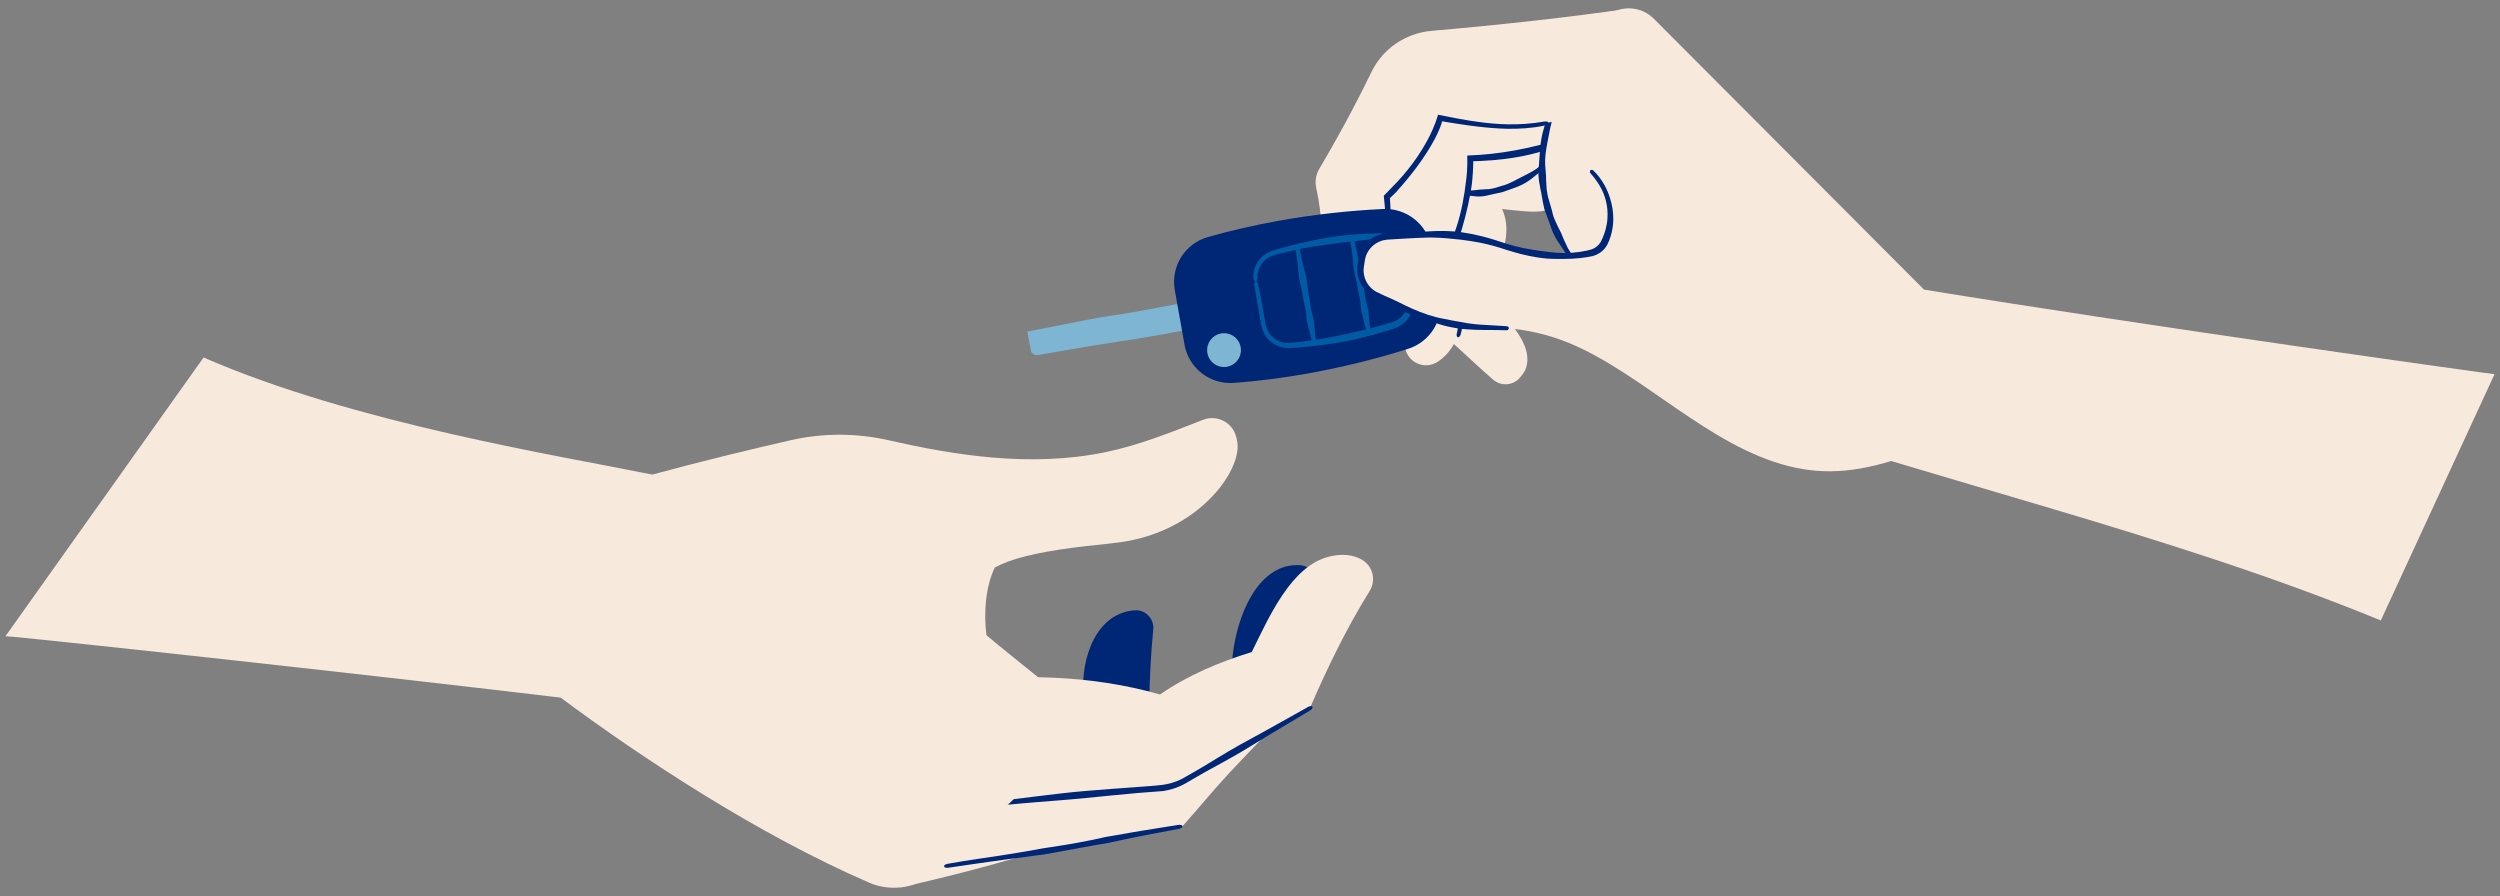 <?xml version="1.0" encoding="utf-8"?>
<!-- Generator: Adobe Illustrator 28.3.0, SVG Export Plug-In . SVG Version: 6.00 Build 0)  -->
<svg version="1.1" id="Layer_1" xmlns="http://www.w3.org/2000/svg" xmlns:xlink="http://www.w3.org/1999/xlink" x="0px" y="0px"
	 viewBox="0 0 630.5 226" style="enable-background:new 0 0 630.5 226;" xml:space="preserve">
<rect x="0" y="0" width="630.5" height="226" fill="#808080" stroke="none"/>
<style type="text/css">
	.st0{fill:#F8E9DD;}
	.st1{fill:none;}
	.st2{fill:#002776;}
	.st3{fill:#7EB5D2;}
	.st4{fill:#005AA4;}
</style>
<g>
	<g>
		<path class="st0" d="M397.43,30.92l-36.31,10.85l-1.94,38.65c5.43,4.09,11.47,10.21,17.37,15.32c1.98,1.72,5,1.53,6.73-0.44
			c0.64-0.74,1.16-1.45,1.39-2c2.64-6.27-5-13.9-11.34-18.73c1.67-2.16,3.16-4.56,4.23-7.1c1.93-4.57,3.49-10.06,1.25-14.75
			c10.02,1.04,12.35,1.77,19.9-5.2"/>
		<g>
			<g>
				<line class="st1" x1="391.24" y1="41.36" x2="389.92" y2="40.01"/>
				<line class="st1" x1="367.93" y1="47.38" x2="367.53" y2="49.24"/>
				<path class="st2" d="M377.96,47.12c-1.04,0.34-2.16,0.64-3.28,0.61c-0.6,0.04-1.15,0.07-1.66,0.1
					c-0.28,0.03-0.57,0.09-0.85,0.12c-0.26,0.03-0.53,0.05-0.79,0.06c-0.38,0.03-0.76,0.03-1.14,0.01c-0.73,0-1.44-0.08-2.17-0.17
					c-0.13-0.02-0.28,0.2-0.34,0.46c-0.06,0.27,0,0.5,0.14,0.53c0.75,0.17,1.5,0.35,2.27,0.45c0.4,0.07,0.8,0.12,1.2,0.14
					c0.28,0.02,0.56,0.05,0.85,0.09c0.31,0.04,0.62,0.04,0.93,0.04c0.55,0,1.14-0.07,1.78-0.22c1.15-0.3,2.33-0.5,3.47-0.76
					c0.2-0.04,0.4-0.08,0.59-0.14c1.05-0.4,2.15-0.74,3.19-1.13c1.11-0.43,2.26-0.93,3.26-1.64c0.37-0.26,0.75-0.51,1.1-0.8
					c0.57-0.44,1.12-0.89,1.67-1.35l1.18-0.98c0.5-0.4,0.97-0.86,1.41-1.34c0.09-0.1,0.01-0.33-0.18-0.52
					c-0.19-0.19-0.42-0.28-0.52-0.2c-0.5,0.38-0.96,0.83-1.44,1.21c-0.38,0.31-0.75,0.63-1.17,0.89c-0.56,0.4-1.16,0.74-1.76,1.06
					c-0.37,0.21-0.76,0.39-1.14,0.58c-1.04,0.51-2.05,1.07-3.06,1.58c-0.94,0.47-1.94,0.89-2.98,1.14
					C378.32,47.01,378.14,47.07,377.96,47.12z"/>
			</g>
			<path class="st0" d="M410.67,24.63C400.3,35.45,385.6,39.46,370.8,39.92c0.22,6.58-2.02,18.05-5.85,25.01
				c5.49,12.83,4.2,21.8-2.25,26.24c-3.2,2.2-7.6,0.4-8.33-3.41c-1.37-7.09-3.41-13.14-7.13-19.7c-0.82-1.44-1.08-3.14-0.7-4.75
				c3.39-14.56,4.71-26.36,5.66-33.71c0.45-3.5,2.74-6.5,6.02-7.81c17.45-7,36.6-11.54,52.06-18.63c0.81-0.37,1.61,0.52,1.17,1.29
				L410.67,24.63z"/>
			<g>
				<line class="st1" x1="411.35" y1="25.29" x2="409.98" y2="23.98"/>
				<line class="st1" x1="366.75" y1="84.73" x2="368.54" y2="85.34"/>
				<path class="st2" d="M369.38,48.32c-0.6,3.99-1.56,8.11-3.16,11.88c-0.43,1.03-0.86,1.99-1.29,2.9
					c-0.28,0.55-0.56,1.08-0.83,1.61c-0.2,0.21,0.05,0.43,0.1,0.65l0.22,0.5l0.3,0.65c0.42,0.96,0.84,1.93,1.2,2.92
					c0.34,0.91,0.65,1.82,0.9,2.76c0.37,1.34,0.67,2.71,0.85,4.09c0.37,2.6,0.37,5.28-0.27,7.81c-0.12,0.44,0,0.87,0.25,0.96
					c0.26,0.09,0.58-0.22,0.72-0.69c0.76-2.7,0.85-5.53,0.55-8.27c-0.14-1.43-0.4-2.85-0.74-4.24c-0.23-0.98-0.49-1.95-0.79-2.91
					c-0.32-1.05-0.69-2.08-1.1-3.1c-0.1-0.22-0.2-0.45-0.3-0.68l-0.07-0.17c0-0.01-0.01-0.02,0-0.03c0.18-0.36,0.37-0.73,0.55-1.1
					c0.45-0.96,0.86-1.99,1.26-3.08c1.34-3.99,2.41-8.12,3.14-12.19c0.12-0.71,0.24-1.41,0.33-2.13c0.11-0.99,0.2-2,0.26-3.01
					c0.04-0.5,0.06-1.01,0.07-1.52l0.02-0.76l0-0.42c0-0.05-0.02-0.12,0.06-0.1l0.22,0l1.5-0.05c1-0.06,1.99-0.12,2.97-0.18
					c4.23-0.34,8.59-1.04,12.75-2.31c0.78-0.22,1.54-0.48,2.3-0.75c0.76-0.26,1.52-0.53,2.27-0.85c2.38-0.92,4.66-2.09,6.9-3.33
					c1.59-0.92,3.14-1.91,4.63-2.99c0.91-0.69,1.86-1.37,2.73-2.17c0.44-0.39,0.89-0.76,1.31-1.17l1.23-1.25
					c0.33-0.34,0.44-0.76,0.24-0.95c-0.19-0.18-0.62-0.08-0.95,0.23l-1.25,1.18c-0.42,0.39-0.88,0.74-1.31,1.12
					c-0.85,0.76-1.78,1.42-2.67,2.1c-1.45,1.04-2.96,2-4.55,2.86c-2.21,1.17-4.49,2.2-6.85,2.99c-0.73,0.28-1.48,0.5-2.23,0.72
					c-0.75,0.23-1.49,0.46-2.25,0.64c-4.09,1.05-8.31,1.85-12.45,2.3c-0.96,0.09-1.93,0.17-2.91,0.26l-1.47,0.08l-1.26,0.07
					l-0.33,0.02c-0.04,0.01-0.14-0.02-0.14,0.03l0,0.17l0.01,0.67l0.01,1.08l-0.02,0.73c-0.01,0.49-0.04,0.97-0.07,1.46
					c-0.07,0.97-0.17,1.94-0.32,2.9C369.58,46.93,369.48,47.63,369.38,48.32z"/>
			</g>
		</g>
		<g>
			<path class="st0" d="M401.09,71.65c-3.69-6.65-18.38-17.25-9.91-42.74c1.38-4.16,3.28-8.14,5.54-11.74
				C396.72,17.17,432.92,39.48,401.09,71.65z"/>
			<g>
				<path class="st2" d="M396.18,17.09l-1.2,1.76l-0.6,0.93l-0.43,0.65c-0.16,0.24-0.32,0.47-0.46,0.72
					c-0.24,0.44-0.46,0.93-0.67,1.5c-0.32,1.05-0.81,2.04-1.26,3.02c-0.44,0.96-0.87,1.97-1.07,3.02c-0.32,1.12-0.71,2.25-1.04,3.36
					c-0.26,0.94-0.55,1.92-0.7,2.91c-0.14,0.78-0.25,1.55-0.31,2.34c-0.06,0.68-0.13,1.37-0.16,2.06c-0.05,0.69-0.1,1.39-0.15,2.08
					l-0.03,0.32c-0.12,0.97-0.16,1.98-0.06,2.97c0.03,0.66,0.17,1.32,0.28,1.97c0.08,0.42,0.14,0.85,0.23,1.27
					c0.26,0.95,0.33,1.96,0.54,2.91c0.11,0.58,0.23,1.16,0.37,1.75c0.16,0.58,0.38,1.14,0.62,1.69c0.36,0.98,0.73,1.97,1.06,2.95
					c0.33,1.06,0.84,2.1,1.4,3.08c0.2,0.37,0.46,0.71,0.69,1.06c0.38,0.55,0.76,1.1,1.1,1.66l0.8,1.19c0.33,0.5,0.66,1.01,1.04,1.48
					c0.08,0.1,0.32,0.05,0.54-0.11s0.35-0.36,0.29-0.47c-0.28-0.53-0.61-1.03-0.92-1.52c-0.25-0.39-0.52-0.77-0.72-1.19
					c-0.3-0.58-0.56-1.17-0.83-1.76c-0.16-0.37-0.35-0.73-0.48-1.11c-0.36-1.04-0.96-1.97-1.39-2.95c-0.41-0.9-0.88-1.82-1.09-2.81
					c-0.1-0.57-0.28-1.12-0.44-1.67c-0.14-0.56-0.31-1.1-0.48-1.64c-0.29-0.89-0.45-1.84-0.58-2.78c-0.05-0.41-0.06-0.83-0.08-1.24
					c-0.03-0.63-0.08-1.26-0.08-1.88l-0.01-0.44c-0.02-0.4-0.06-0.81-0.1-1.21c-0.03-0.4-0.06-0.8-0.09-1.2l-0.02-0.29
					c-0.05-0.67,0-1.34,0.05-2.01c0.04-0.67,0.15-1.33,0.25-1.98c0.1-0.75,0.27-1.49,0.4-2.23c0.18-0.94,0.37-1.9,0.55-2.83
					c0.23-1.09,0.52-2.22,0.9-3.27c0.47-0.95,0.78-1.95,1.11-2.93c0.34-0.99,0.72-2.01,1.31-2.9c0.29-0.5,0.54-0.96,0.75-1.41
					l0.31-0.77c0.09-0.24,0.19-0.47,0.29-0.7l0.47-0.99c0.3-0.62,0.61-1.24,0.95-1.85c0.06-0.11-0.09-0.32-0.32-0.46
					S396.25,16.99,396.18,17.09z"/>
			</g>
		</g>
		<path class="st0" d="M401.55,26.71c-13.13,7.23-24.69,5.6-38.36,3.05c-1.75,6.34-7.68,14.39-13.41,19.9
			c1.41,13.85-2.49,22.02-9.93,24.36c-3.7,1.16-7.42-1.86-6.98-5.72c0.82-7.18,0.67-13.57-0.92-20.94
			c-0.35-1.62-0.08-3.32,0.76-4.75c6.07-10.31,10.16-18.2,13.14-24.39c2.84-5.9,8.6-9.85,15.12-10.43
			c17.71-1.55,34.92-3.44,49.58-5.59L401.55,26.71z"/>
		<g>
			<g>
				
					<rect x="259.88" y="80.36" transform="matrix(0.985 -0.175 0.175 0.985 -10.185 50.421)" class="st3" width="41.98" height="5.23"/>
				<g>
					<line class="st1" x1="260.5" y1="88.29" x2="260.83" y2="90.15"/>
					<line class="st1" x1="259.73" y1="89.39" x2="261.6" y2="89.06"/>
					<path class="st3" d="M293.61,77.29c-4.19,0.8-8.52,1.63-12.83,2.23c-2.34,0.36-4.43,0.72-6.42,1.09l-3.29,0.67l-3.03,0.61
						l-4.37,0.85l-4.58,0.88l0.92,4.81c0.09,0.49,0.39,0.84,0.66,0.79s0.42-0.48,0.34-0.97l-0.35-2.14l-0.17-1.07l-0.07-0.51
						l0.46-0.07l1.02-0.16l2.05-0.33l4.35-0.7l3.05-0.47c1.11-0.17,2.21-0.34,3.33-0.51c1.98-0.34,4.07-0.72,6.41-1.19
						c4.22-0.91,8.58-1.63,12.79-2.32l2.19-0.36c0.86-0.16,1.72-0.33,2.57-0.49c0.61-0.11,1.23-0.22,1.84-0.33
						c-0.02-0.09,0.66,3.83,0.6,3.63l-0.18,0.02c-0.32,0.05-0.63,0.1-0.94,0.15c-4.33,0.71-8.8,1.44-13.18,2.32l-4.89,0.97
						c-2.58,0.51-5.16,1.01-7.75,1.52l-5.59,1.03c-2.33,0.42-4.73,0.84-7.1,1.32c-0.48,0.1-0.82,0.39-0.78,0.65
						c0.05,0.26,0.47,0.41,0.95,0.34c2.39-0.37,4.8-0.79,7.13-1.21c1.86-0.32,3.73-0.64,5.6-0.96l7.82-1.24
						c1.63-0.26,3.27-0.51,4.89-0.77c4.42-0.68,8.87-1.54,13.18-2.36c0.88-0.17,1.77-0.33,2.68-0.5c-0.41-2.2-0.82-4.42-1.23-6.66
						l-3.31,0.59c-0.86,0.14-1.72,0.28-2.57,0.43L293.61,77.29z"/>
				</g>
			</g>
			<path class="st2" d="M296.28,73.14l2.45,13.77c1.05,5.93,6.42,10.1,12.42,9.66c6.06-0.44,12.27-1.24,18.46-2.34
				c8.69-1.54,17.34-3.68,25.47-6.24c5.65-1.78,9.13-7.44,8.09-13.28l-2.19-12.32c-1.04-5.83-6.25-9.95-12.17-9.68
				c-8.51,0.4-17.36,1.37-26.06,2.92c-6.19,1.1-12.29,2.49-18.13,4.16C298.82,61.44,295.22,67.21,296.28,73.14z"/>
			<circle class="st3" cx="308.7" cy="88.3" r="4.26"/>
			<g>
				<g>
					<line class="st1" x1="317.65" y1="70.79" x2="315.78" y2="71.12"/>
					<line class="st1" x1="315.78" y1="71.12" x2="317.65" y2="70.79"/>
					<path class="st4" d="M355.01,66.51c-0.12-0.62-0.23-1.24-0.35-1.86c-0.14-0.69-0.37-1.37-0.7-2c-0.65-1.27-1.71-2.31-2.97-2.98
						c-1.24-0.69-2.79-0.91-4.11-0.81c-1.3,0.06-2.59,0.11-3.88,0.17c-2.81,0.17-5.32,0.46-7.69,0.82
						c-1.31,0.21-2.62,0.46-3.93,0.73c-1.2,0.25-2.39,0.52-3.58,0.79c-1.72,0.4-3.43,0.84-5.13,1.32c-0.81,0.25-1.57,0.42-2.45,0.78
						c-0.83,0.36-1.59,0.9-2.21,1.55c-1.25,1.31-1.96,3.11-1.91,4.9c0.01,0.65,0.35,1.1,0.61,1.05c0.28-0.06,0.4-0.52,0.41-1.06
						c-0.01-1.54,0.64-3.05,1.72-4.12c0.54-0.53,1.18-0.96,1.89-1.23c0.67-0.25,1.55-0.45,2.33-0.66c1.67-0.43,3.35-0.81,5.03-1.15
						c1.18-0.24,2.37-0.45,3.57-0.63c1.3-0.2,2.6-0.39,3.91-0.56c2.33-0.33,4.8-0.64,7.59-0.92c1.26-0.14,2.53-0.25,3.8-0.33
						c0.67-0.05,1.18-0.05,1.76,0.05c0.56,0.1,1.11,0.28,1.61,0.55c1,0.54,1.85,1.39,2.35,2.4c0.25,0.51,0.43,1.05,0.53,1.6
						c0.1,0.63,0.21,1.25,0.31,1.87l0.43,2.58c0.22,1.2,0.45,2.4,0.67,3.6l0.32,1.81c0.1,0.59,0.16,1.09,0.1,1.64
						c-0.14,2.18-1.71,4.12-3.69,4.77c-4.86,1.52-10.07,2.74-15.19,3.75c-1.91,0.37-3.83,0.7-5.77,0.97
						c-1.53,0.22-3.06,0.4-4.59,0.54c-0.8,0.09-1.43,0.11-2.14-0.04c-0.69-0.14-1.35-0.41-1.94-0.8c-0.85-0.55-1.55-1.34-2.01-2.25
						c-0.21-0.46-0.39-0.94-0.49-1.44l-0.3-1.64c-0.49-2.75-1-5.59-1.55-8.38c-0.11-0.57-0.42-0.98-0.68-0.93
						c-0.26,0.05-0.4,0.53-0.31,1.11c0.44,2.82,0.95,5.67,1.44,8.42l0.3,1.66c0.11,0.6,0.32,1.17,0.58,1.72
						c0.54,1.09,1.36,2.04,2.38,2.73c0.71,0.48,1.5,0.83,2.34,1.01c0.81,0.2,1.76,0.19,2.5,0.13c1.57-0.09,3.13-0.22,4.69-0.38
						c1.96-0.2,3.91-0.46,5.84-0.77c5.27-0.84,10.47-2.18,15.45-3.86c2.57-0.91,4.5-3.45,4.65-6.2c0.07-0.67-0.02-1.4-0.13-2.01
						l-0.32-1.81c-0.2-1.21-0.41-2.41-0.61-3.6L355.01,66.51z"/>
				</g>
				<g>
					<line class="st1" x1="328.09" y1="62.06" x2="326.23" y2="62.39"/>
					<line class="st1" x1="330.54" y1="86.68" x2="332.41" y2="86.35"/>
					<path class="st4" d="M328.91,76.42c0.25,1.09,0.5,2.21,0.55,3.36c0.06,0.62,0.14,1.17,0.24,1.68c0.07,0.29,0.15,0.57,0.23,0.85
						c0.08,0.26,0.15,0.52,0.22,0.78l0.27,1.13c0.17,0.71,0.35,1.43,0.51,2.15c0.03,0.13,0.28,0.19,0.54,0.14s0.47-0.19,0.45-0.32
						c-0.09-0.73-0.18-1.47-0.26-2.2l-0.13-1.15c-0.03-0.27-0.05-0.54-0.07-0.81c-0.02-0.29-0.04-0.59-0.08-0.88
						c-0.08-0.52-0.19-1.06-0.35-1.67c-0.36-1.08-0.5-2.23-0.64-3.33l-0.08-0.57c-0.26-1.05-0.4-2.14-0.53-3.2
						c-0.14-1.14-0.29-2.31-0.59-3.45c-0.1-0.42-0.22-0.84-0.33-1.27c-0.18-0.67-0.36-1.33-0.5-2.01c-0.11-0.48-0.2-0.97-0.29-1.46
						c-0.11-0.61-0.22-1.24-0.39-1.85c-0.03-0.12-0.27-0.18-0.54-0.14c-0.26,0.05-0.46,0.18-0.45,0.31
						c0.06,0.63,0.17,1.26,0.27,1.87c0.08,0.49,0.17,0.97,0.23,1.47c0.1,0.68,0.16,1.37,0.22,2.06c0.04,0.43,0.08,0.86,0.12,1.29
						c0.11,1.17,0.37,2.32,0.63,3.44c0.24,1.04,0.49,2.11,0.6,3.18L328.91,76.42z"/>
				</g>
				<g>
					<line class="st1" x1="341.89" y1="59.85" x2="340.02" y2="60.18"/>
					<line class="st1" x1="344.26" y1="84" x2="346.12" y2="83.66"/>
					<path class="st4" d="M342.66,73.93c0.24,1.07,0.5,2.17,0.53,3.29c0.05,0.61,0.13,1.15,0.24,1.65c0.07,0.28,0.15,0.56,0.23,0.83
						c0.07,0.25,0.15,0.51,0.21,0.77l0.27,1.11c0.17,0.7,0.34,1.4,0.5,2.1c0.03,0.12,0.28,0.18,0.54,0.14
						c0.27-0.05,0.47-0.19,0.45-0.31c-0.09-0.72-0.17-1.44-0.25-2.16l-0.13-1.12c-0.03-0.26-0.05-0.53-0.06-0.79
						c-0.02-0.29-0.04-0.58-0.07-0.86c-0.07-0.51-0.18-1.04-0.35-1.64c-0.35-1.06-0.49-2.18-0.63-3.27l-0.07-0.56
						c-0.26-1.03-0.39-2.1-0.52-3.13c-0.14-1.12-0.28-2.27-0.58-3.38c-0.1-0.41-0.21-0.83-0.32-1.24c-0.18-0.65-0.35-1.31-0.5-1.97
						c-0.11-0.47-0.2-0.95-0.29-1.43c-0.11-0.6-0.22-1.21-0.38-1.81c-0.03-0.12-0.27-0.18-0.54-0.13c-0.26,0.05-0.46,0.18-0.45,0.31
						c0.05,0.62,0.16,1.24,0.27,1.84c0.08,0.48,0.17,0.95,0.22,1.44c0.09,0.67,0.15,1.35,0.21,2.02c0.04,0.42,0.08,0.85,0.12,1.27
						c0.1,1.15,0.37,2.28,0.62,3.37c0.24,1.02,0.48,2.07,0.59,3.12L342.66,73.93z"/>
				</g>
			</g>
		</g>
		<g>
			<line class="st1" x1="390.76" y1="31.85" x2="390.35" y2="30.01"/>
			<line class="st1" x1="345.61" y1="68.73" x2="347.15" y2="69.84"/>
			<path class="st2" d="M350.23,48.1l-0.69,0.71l-0.32,0.32l-0.16,0.16c-0.02,0.03-0.06,0.05-0.07,0.08l0.01,0.11l0.08,0.8
				c0.07,0.65,0.14,1.3,0.18,1.96c0.13,1.89,0.16,3.78,0.05,5.66c-0.22,3.54-0.93,7.12-2.73,10.16c-0.32,0.53-0.42,1.07-0.2,1.23
				c0.21,0.16,0.7-0.14,1.06-0.71c1.99-3.22,2.81-6.98,3.14-10.65c0.16-1.92,0.18-3.85,0.09-5.76c-0.02-0.67-0.07-1.34-0.12-2.02
				l-0.01-0.12l0-0.02l0-0.05c0.01-0.03,0.05-0.05,0.07-0.07l0.73-0.69l0.68-0.66c3.77-4.19,7.33-8.74,9.95-13.72
				c0.44-0.87,0.86-1.75,1.22-2.66l0.32-0.9l0.14-0.46l0.02-0.11c0.01-0.05,0.02-0.11,0.08-0.08l0.19,0.02l1.26,0.21l2.52,0.4
				c1.68,0.26,3.38,0.5,5.08,0.7c2.44,0.28,4.9,0.49,7.37,0.54c3.08,0.05,6.29-0.15,9.38-0.82c0.63-0.14,1.07-0.46,1.01-0.72
				c-0.06-0.26-0.59-0.38-1.2-0.27c-3.03,0.54-6.16,0.74-9.18,0.68c-2.41-0.05-4.83-0.26-7.24-0.59c-1.68-0.22-3.35-0.5-5.02-0.81
				l-2.5-0.48l-1.25-0.25L363.07,29l-0.28-0.05c-0.04,0.01-0.11-0.05-0.12,0.01l-0.04,0.13l-0.17,0.54l-0.38,1.14l-0.33,0.81
				c-0.33,0.87-0.71,1.73-1.13,2.58c-2.41,4.83-5.85,9.42-9.78,13.3L350.23,48.1z"/>
		</g>
		<g>
			<path class="st0" d="M629.12,94.37c-0.55,0.02-88.01-12.21-143.88-21.33L417.09,4.72c-3.13-3.14-8.1-3.49-11.64-0.81
				l-18.87,14.26c1.04,4.1,4.16,14.79,14.53,24.8c4.69,4.53,6.42,11.45,3.87,17.46c-0.11,0.25-0.22,0.5-0.33,0.74
				c-0.65,1.32-1.88,2.28-3.3,2.64c-5.27,1.3-13.36,1.14-22.52-1.9l-0.22-0.07c-5.79-1.93-11.88-2.86-17.98-2.7
				c-3.7,0.1-7.48,0.29-10.84,0.53c-3.07,0.22-5.68,2.42-6.32,5.43c-0.17,0.78-0.29,1.63-0.35,2.51c-0.18,2.79,1.31,5.42,3.8,6.7
				c2.34,1.21,4.8,2.4,7.34,3.56c6.68,3.04,13.92,4.75,21.26,4.74c5-0.01,10.71,0.61,16.88,2.66c18.51,6.15,35.34,24.66,55.03,31.21
				c9.77,3.25,18.44,3.15,29.53-0.21c27.32,8.22,54.86,15.94,81.91,24.93c14.03,4.66,27.92,9.67,41.57,15.28"/>
		</g>
		<g>
			<path class="st2" d="M380.02,82.28c-1.78-0.1-3.61-0.26-5.37-0.33c-0.91-0.04-1.82-0.1-2.73-0.2c-0.64-0.06-1.27-0.16-1.9-0.25
				c-0.68-0.12-1.37-0.24-2.06-0.37c-1.22-0.21-2.52-0.44-3.97-0.75c-2.64-0.48-5.25-1.4-7.68-2.47c-1.19-0.51-2.38-1.11-3.58-1.71
				c-1.2-0.59-2.42-1.15-3.65-1.66c-0.65-0.31-1.34-0.62-1.96-0.94c-0.58-0.32-1.11-0.73-1.56-1.21c-0.91-0.96-1.47-2.22-1.62-3.5
				c-0.17-1.05,0.17-2.25,0.31-3.42c0.19-1.12,0.7-2.1,1.42-2.93c1.16-1.3,2.79-2.08,4.63-2.13c3.38-0.21,6.87-0.43,10.3-0.51
				l0.78,0.01c2.38,0.05,4.82,0.28,7.21,0.56c1.6,0.2,3.2,0.44,4.78,0.76c1.03,0.2,2.05,0.45,3.08,0.72c1.16,0.3,2.31,0.7,3.52,1.08
				c1.19,0.37,2.38,0.72,3.57,1.03c2.87,0.72,5.92,1.26,8.95,1.24c2.65,0.05,5.36-0.03,7.97-0.48l1.06-0.21
				c0.39-0.09,0.78-0.22,1.15-0.39c0.74-0.34,1.43-0.84,1.97-1.47c0.27-0.31,0.51-0.66,0.71-1.03c0.19-0.37,0.32-0.69,0.47-1.04
				l0.38-1.06c0.11-0.36,0.19-0.72,0.29-1.08c0.24-1.08,0.39-2.18,0.38-3.28c0.01-1.74-0.26-3.46-0.76-5.11
				c-0.38-1.18-0.82-2.34-1.43-3.41c-0.74-1.35-1.69-2.65-2.83-3.73c-0.23-0.22-0.56-0.24-0.75-0.05s-0.17,0.52,0.03,0.75
				c0.99,1.1,1.87,2.31,2.56,3.58c0.57,1,0.97,2.09,1.28,3.2c0.41,1.55,0.55,3.16,0.42,4.74c-0.06,0.99-0.27,1.96-0.53,2.9
				l-0.31,0.95l-0.37,0.93c-0.13,0.29-0.28,0.63-0.41,0.88c-0.14,0.25-0.3,0.49-0.49,0.71c-0.37,0.44-0.84,0.81-1.36,1.07
				c-0.26,0.13-0.53,0.23-0.82,0.31l-0.97,0.24c-2.42,0.52-5.04,0.71-7.58,0.52c-2.91-0.26-5.85-0.66-8.66-1.25
				c-1.16-0.25-2.34-0.54-3.5-0.89c-1.15-0.34-2.34-0.76-3.53-1.13c-1.04-0.32-2.09-0.63-3.15-0.89c-1.61-0.41-3.24-0.74-4.89-0.97
				l-1.16-0.15c-2.13-0.23-4.28-0.26-6.37-0.16l-0.75,0.04c-3.45,0.26-6.97,0.38-10.37,0.5c-2.08-0.01-4.34,0.92-5.77,2.58
				c-0.93,1.03-1.59,2.37-1.79,3.73c-0.08,0.65-0.16,1.3-0.25,1.94c-0.11,0.62-0.07,1.36,0.03,2.02c0.23,1.58,0.98,3.1,2.11,4.26
				c0.56,0.58,1.21,1.08,1.92,1.46c0.66,0.33,1.32,0.66,1.98,0.99c1.18,0.66,2.4,1.27,3.62,1.86c1.21,0.59,2.44,1.16,3.7,1.63
				c2.54,1,5.23,1.83,7.89,2.64c1.46,0.42,2.8,0.69,4.08,0.88c0.71,0.1,1.43,0.16,2.14,0.22c0.66,0.04,1.32,0.09,1.97,0.11
				c0.95,0.05,1.9,0.07,2.85,0.06c1.79-0.02,3.52,0.04,5.28,0.07c0.31,0.01,0.58-0.22,0.6-0.49
				C380.57,82.53,380.34,82.3,380.02,82.28z"/>
		</g>
	</g>
	<g>
		<path class="st0" d="M273.46,177.47c-7.42,7.21-9.72,11.84-15.56,20.47c-28.47-3.33-30.76,25.85-30.76,25.85
			s33.17-7.15,49.84-14.85l12.83-23.59L273.46,177.47z"/>
		<path class="st2" d="M289.8,185.35c0,0-0.26-13.4,1.05-26.56c0.27-2.71-1.93-5.04-4.65-4.87c-0.59,0.04-1.15,0.12-1.7,0.23
			c-8.77,1.84-12.47,13.27-11.05,23.32L289.8,185.35z"/>
		<path class="st0" d="M225.28,220.94c1.94-0.43,3.89-0.82,5.84-1.19c14.64-2.78,26.07-3.72,43.37-7.01
			c4.13-0.78,8.26-1.62,12.41-2.4c3.77-0.72,7.54-1.4,11.33-1.98c4-4.43,7.74-9.07,11.83-13.46c5.92-6.34,11.88-12.14,17.42-18.79
			l-37.67,9.22c-9.83-1.02-39.9,3.73-45.68,4.83c-2.29,0.44-4.56,0.9-6.8,1.4"/>
		<g>
			<line class="st1" x1="237.93" y1="217.58" x2="238.24" y2="219.45"/>
			<line class="st1" x1="298.39" y1="209.3" x2="298.06" y2="207.43"/>
			<path class="st2" d="M280.27,212.42l3.29-0.71c1.59-0.32,3.17-0.68,4.76-0.97l9.03-1.71c0.53-0.1,0.92-0.4,0.87-0.67
				s-0.51-0.41-1.05-0.32l-9.14,1.46c-1.58,0.24-3.16,0.55-4.73,0.82l-3.32,0.57l-0.78,0.12c-4.6,1.07-9.32,1.91-13.92,2.6
				l-2.39,0.36l-1.54,0.29c-2.82,0.5-5.65,0.98-8.49,1.42l-6.13,0.92c-2.55,0.38-5.19,0.78-7.78,1.26c-0.53,0.1-0.91,0.39-0.86,0.65
				c0.04,0.26,0.5,0.41,1.02,0.34c2.61-0.38,5.25-0.77,7.8-1.14c2.04-0.29,4.08-0.57,6.13-0.86l8.57-1.14l1.51-0.19l2.41-0.42
				c4.59-0.8,9.32-1.76,13.99-2.51L280.27,212.42z"/>
		</g>
		<path class="st2" d="M289.8,185.35c6.03-7.08,12.59-14.35,20.92-18.35c0.72-9.94,5.3-22.59,14.38-24.31
			c0.65-0.12,1.5-0.2,2.48-0.17c3.11,0.07,5.37,2.98,4.75,6.03c-1.91,9.27-4.07,21.52-4.87,27.59L289.8,185.35z"/>
		<path class="st0" d="M225.12,206.17c9.32-1.89,42.97-5.57,67.19-7.35c2.3-0.17,4.52-0.85,6.53-1.98
			c11.46-6.51,23.15-13.37,31.56-18.35c4.42-10.2,9.19-20.04,15.03-29.44c1.65-2.66,0.84-6.19-1.83-7.82
			c-2.38-1.44-5.37-1.62-8.46-0.84c-9.56,2.42-15.09,15.26-19.45,24.05c-8.17,2.54-16,5.8-23.13,10.71
			c-17.7-5.03-35.66-5.24-54.2-3.02"/>
		<g>
			<line class="st1" x1="239.71" y1="203.06" x2="239.94" y2="204.94"/>
			<line class="st1" x1="331.47" y1="179.06" x2="330.51" y2="177.43"/>
			<path class="st2" d="M295.74,198.96c1.1-0.33,2.16-0.79,3.18-1.35c0.96-0.56,1.93-1.12,2.9-1.69c1.93-1.12,3.89-2.22,5.86-3.26
				c2.12-1.17,4.02-2.24,5.8-3.29l2.94-1.79l2.7-1.65l3.92-2.35l7.42-4.44c0.44-0.26,0.67-0.67,0.53-0.9s-0.6-0.22-1.05,0.03
				l-7.59,4.24l-3.94,2.2l-2.78,1.52c-1.01,0.55-2.01,1.1-3.03,1.66c-1.79,1.01-3.67,2.12-5.76,3.39c-1.88,1.18-3.8,2.32-5.73,3.43
				c-0.97,0.55-1.93,1.1-2.89,1.64c-0.93,0.49-1.92,0.88-2.92,1.16c-0.69,0.19-1.4,0.34-2.11,0.43c-2,0.25-4.21,0.37-6.31,0.54
				c-2.12,0.15-4.24,0.31-6.32,0.46c-4.48,0.33-9.12,0.7-13.66,1.24l-5.08,0.61c-2.68,0.33-5.35,0.66-8.04,0.99l-5.79,0.68
				c-2.41,0.28-4.9,0.57-7.35,0.93c-0.5,0.07-0.86,0.35-0.83,0.61c0.03,0.27,0.45,0.44,0.95,0.39c2.46-0.27,4.95-0.55,7.36-0.81
				c1.92-0.22,3.85-0.43,5.79-0.61c2.69-0.27,5.38-0.49,8.08-0.71c1.69-0.13,3.38-0.27,5.06-0.4c4.57-0.35,9.18-0.84,13.65-1.28
				c2.07-0.2,4.18-0.39,6.3-0.59c2.13-0.17,4.27-0.33,6.38-0.49C294.19,199.37,294.97,199.19,295.74,198.96z"/>
		</g>
		<path class="st0" d="M1.38,160.45c4.12,0.17,87.99,9.28,140.02,15.49c20.35,15.16,49.85,34.57,77.79,46.66
			c5.59,2.42,12.06,1.39,16.64-2.62c11.41-9.97,28.71-26.23,38.16-38.92c-8.11-7.28-16.86-13.85-25.21-20.86
			c-0.72-5.72-0.21-12.35,2.12-17.09c4.17-2.25,10.33-3.73,19.73-4.99c3.86-0.51,7.83-0.83,11.74-1.35
			c19.62-2.61,30.69-17.72,29.7-25.18c-0.09-0.71-0.27-1.41-0.53-2.12c-1.23-3.26-4.91-4.86-8.15-3.59
			c-8.03,3.14-15.98,6.35-24.43,8.12c-19.09,4.01-38.6,0.72-54.86-2.97c-8.16-1.85-16.62-1.86-24.77,0.01
			c-9.25,2.12-22.28,5.24-34.83,8.65c-23.45-4.77-75.16-12.95-113.16-29.53"/>
	</g>
</g>
</svg>
